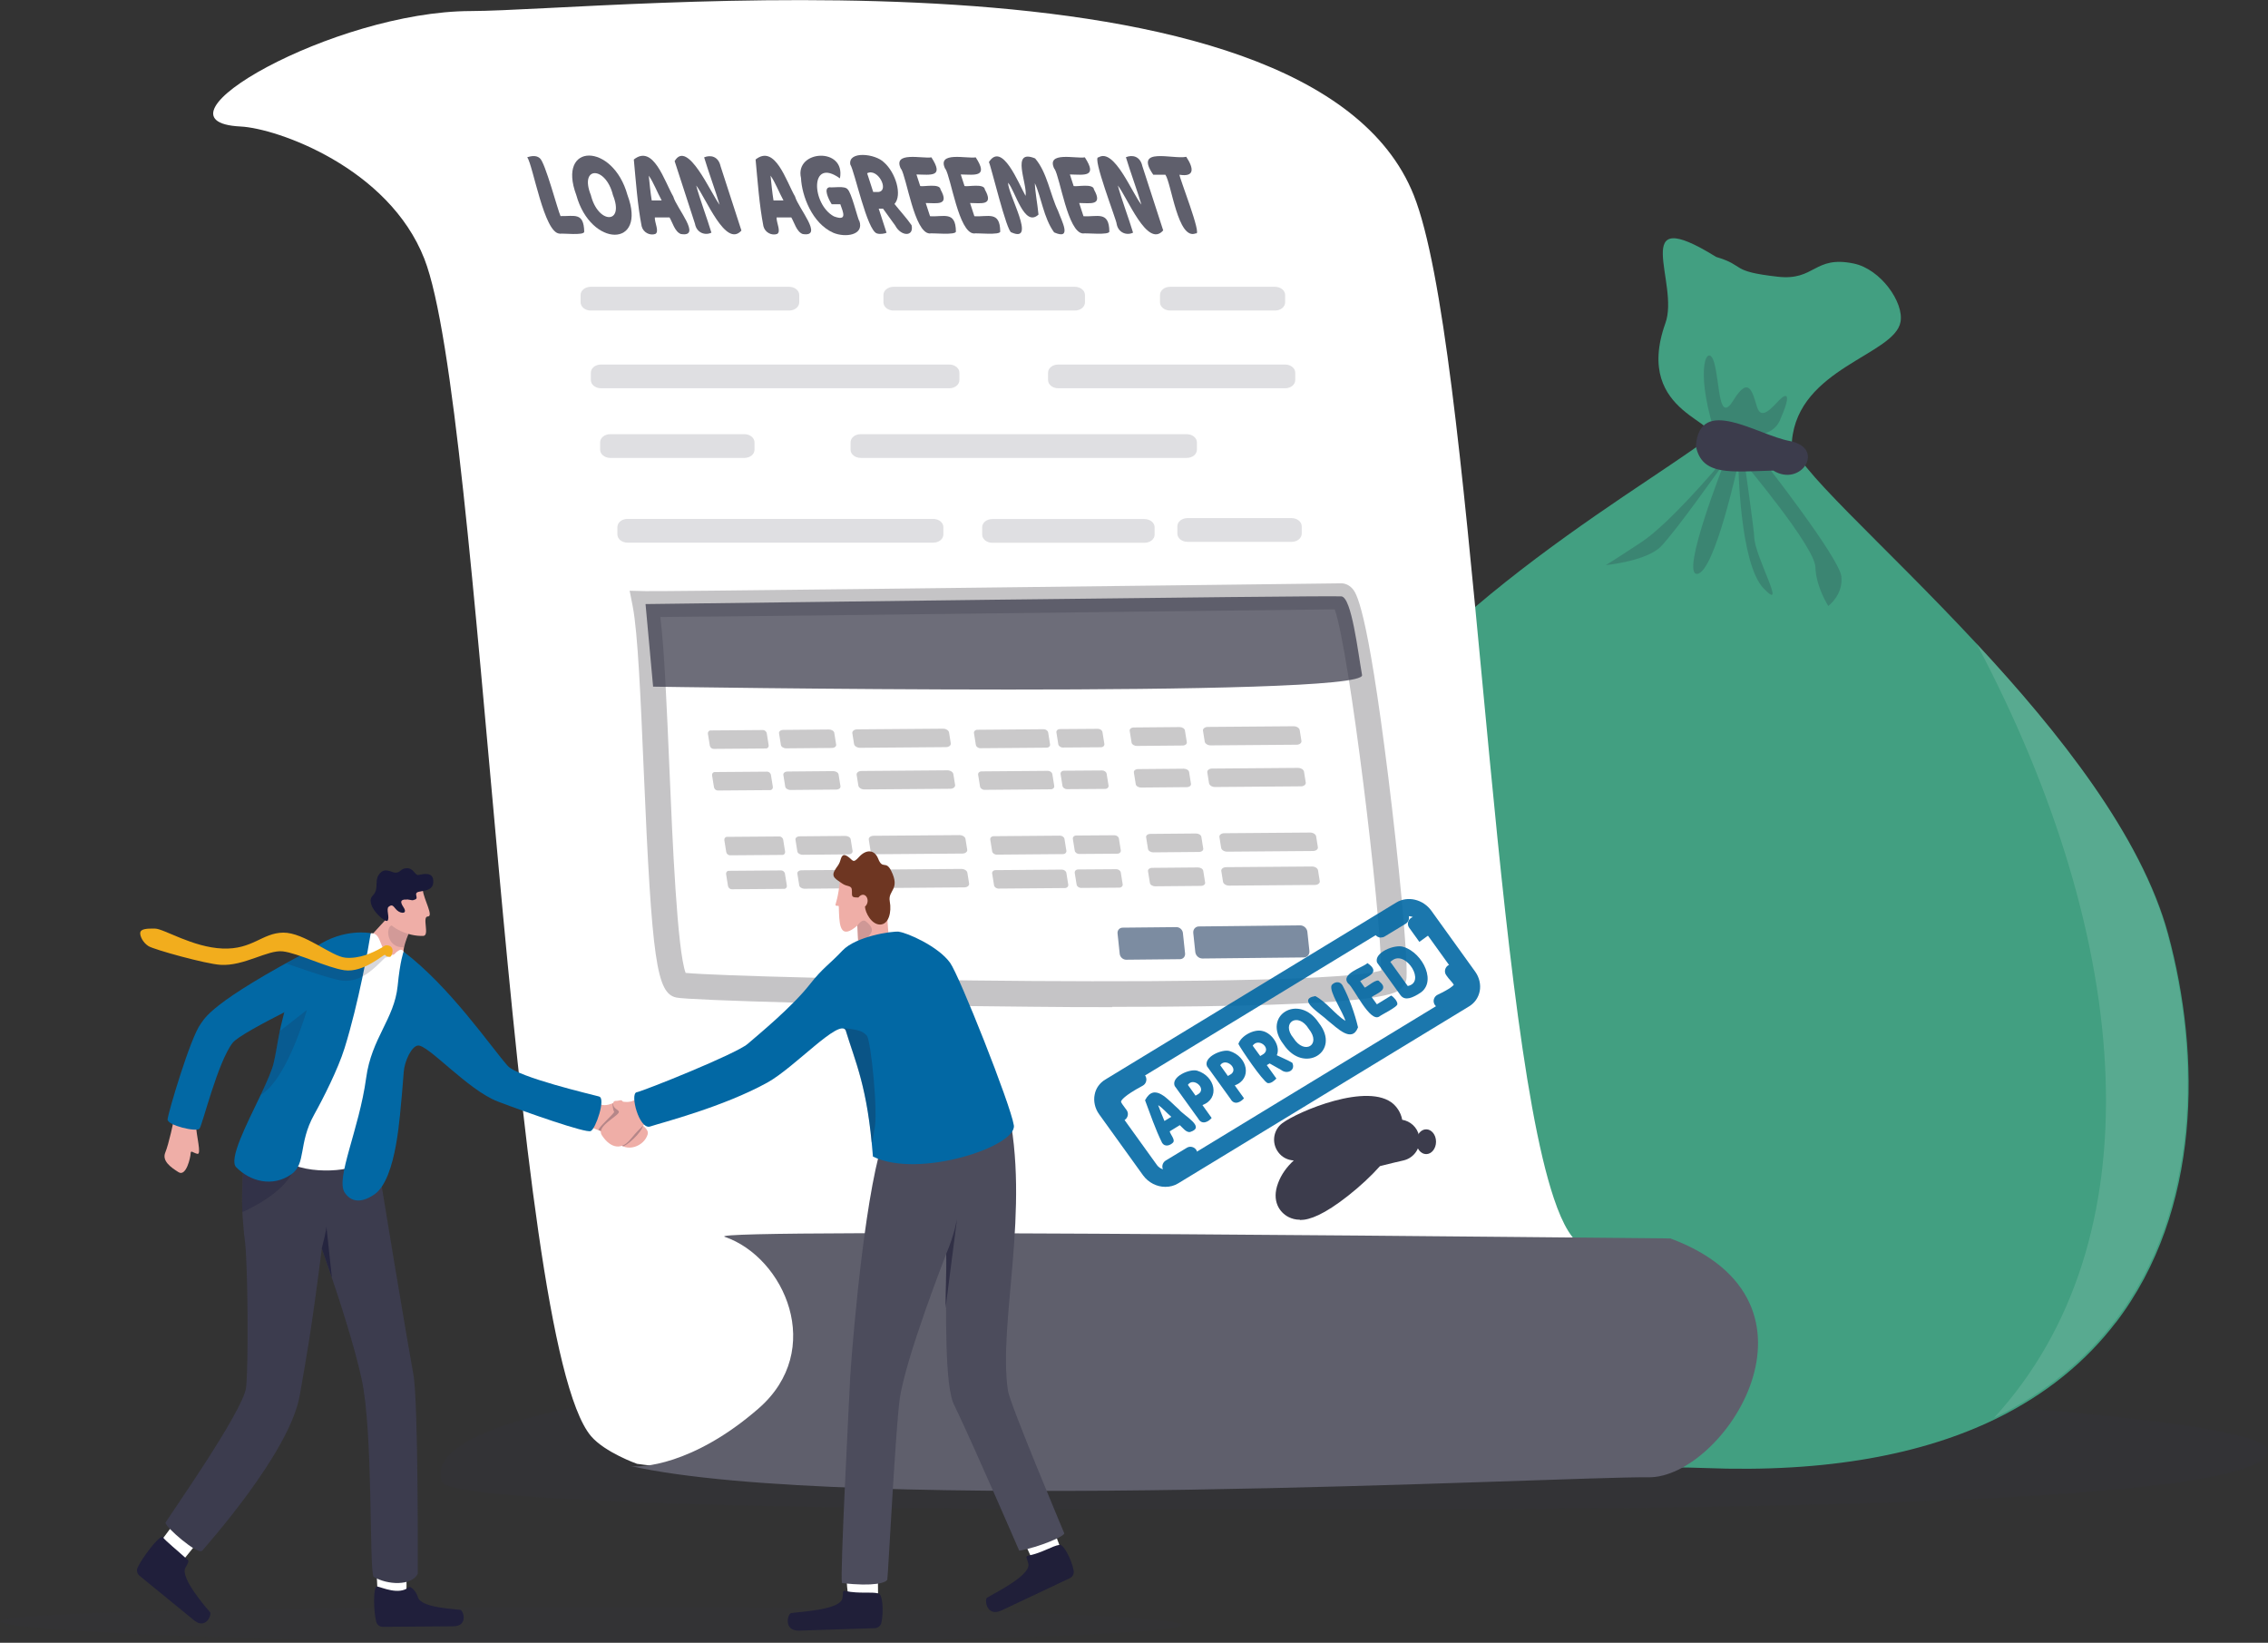 <?xml version="1.0" encoding="UTF-8"?>
<svg xmlns="http://www.w3.org/2000/svg" id="Layer_2" data-name="Layer 2" viewBox="0 0 168.36 121.94">
  <rect x="0" y="0" width="168.36" height="121.94" fill="#333333" stroke="none"/>
  <defs>
    <style>
      .cls-1 {
        opacity: .6;
      }

      .cls-2 {
        opacity: .9;
      }

      .cls-3 {
        fill: #f2ad1d;
      }

      .cls-4 {
        fill: #5f5f6c;
      }

      .cls-5 {
        opacity: .75;
      }

      .cls-6 {
        fill: #4c4c5c;
      }

      .cls-7 {
        fill: #6e3622;
      }

      .cls-8 {
        opacity: .14;
      }

      .cls-9 {
        opacity: .12;
      }

      .cls-10 {
        opacity: .92;
      }

      .cls-11 {
        fill: #c5c4c6;
      }

      .cls-12 {
        fill: #efaea7;
      }

      .cls-13 {
        fill: #fff;
      }

      .cls-14 {
        fill: #323340;
      }

      .cls-15 {
        opacity: .79;
      }

      .cls-16 {
        opacity: .46;
      }

      .cls-17, .cls-18 {
        fill: #3c3c4c;
      }

      .cls-18, .cls-19 {
        fill-rule: evenodd;
      }

      .cls-20 {
        opacity: .18;
      }

      .cls-21 {
        fill: #201f39;
      }

      .cls-19 {
        fill: #429f81;
      }

      .cls-22 {
        fill: #201f3b;
      }

      .cls-23 {
        opacity: .2;
      }

      .cls-24 {
        opacity: .16;
      }

      .cls-25 {
        fill: #191939;
      }

      .cls-26 {
        fill: #0268a4;
      }

      .cls-27 {
        opacity: .35;
      }

      .cls-28 {
        fill: #718299;
      }

      .cls-29 {
        opacity: .37;
      }

      .cls-30 {
        fill: #3c3c4e;
      }

      .cls-31 {
        opacity: .28;
      }

      .cls-32 {
        opacity: .62;
      }
    </style>
  </defs>
  <g id="Dimensions">
    <g>
      <g class="cls-20">
        <path class="cls-14" d="M168.36,107.68c0,4.83-58.26,4.36-85.76,4.36s-49.31-.68-49.8-2.03c-1.74-4.75,17.16-8.17,44.66-8.17s90.9,2.29,90.9,5.84Z"></path>
      </g>
      <g>
        <path class="cls-19" d="M157.06,98.17c-2.18,2.85-5.11,5.31-8.96,7.18h0c-5.32,2.57-12.38,3.99-21.61,3.62-11.17-.44-32.74,2.61-36.97-6.52-.01-.03-.03-.06-.04-.08-3.08-6.88,9.79-7.53,6.64-15.23-.42-1.03-.76-2.07-1.03-3.11-2.29-8.78.28-18,2.32-23.62,4.72-12.97,23.82-23.68,29.28-27.78,1.77-1.33-5.52-1.72-3.07-8.62,1.11-2.98-2.86-9.05,3.77-4.94,2.25.67.95,1.06,4.57,1.47,2.8.32,2.68-1.59,5.64-.98,2.01.41,3.75,2.9,3.48,4.34-.45,2.46-7.59,3.41-8.06,8.84-.14,1.63,6.74,7.54,13.78,15.12,6.03,6.49,12.17,14.19,14.15,21.48,2.44,9.02,2.47,20.53-3.89,28.84Z"></path>
        <g class="cls-9">
          <path class="cls-13" d="M156.98,98.07c-2.18,2.85-5.11,5.31-8.96,7.18h0c12.03-13.12,10.49-35.21-1.3-57.49,6.03,6.49,12.17,14.19,14.15,21.48,2.44,9.02,2.47,20.53-3.89,28.84Z"></path>
        </g>
        <g class="cls-23">
          <path class="cls-21" d="M104.87,91.1c-1.38,2.36-13.03,6.63-15.53,11.27-3.08-6.88,9.79-7.53,6.64-15.23-.42-1.03-.76-2.07-1.03-3.11l.09.04c3.66,3.29,11.32,4.47,9.83,7.03Z"></path>
        </g>
        <g class="cls-23">
          <path class="cls-21" d="M127.57,34.55s-3.61,4.31-5.75,5.71c-2.14,1.41-2.62,1.69-2.62,1.69,0,0,2.99-.29,4.07-1.36s4.74-6.26,4.74-6.26c0,0-3.31,8.38-2.02,8.27,1.3-.11,3.05-8.22,3.05-8.22,0,0,.08,7.44,1.88,9.3,1.81,1.89-.67-2.37-.7-3.83,0-.44-.71-5.45-.71-5.45,0,0,5.2,6.18,5.25,7.69s.96,2.89.96,2.89c0,0,1.12-.82.97-2.19-.15-1.38-5.71-8.48-5.71-8.48l-2.82-1.41-.6,1.65Z"></path>
        </g>
        <g class="cls-23">
          <path class="cls-21" d="M127.22,31.88c-1.45-4.74-.41-6.48.03-4.96.43,1.52.31,4.62,1.44,2.77,1.14-1.85,1.41-.56,1.74.52.33,1.07,1.18-.05,1.69-.55.51-.5.9-.47,0,1.56-.91,2.04-4.89.66-4.89.66Z"></path>
        </g>
        <path class="cls-18" d="M125.89,33.11c.28-3.82,4.56-.81,6.99-.37,2.69.55.79,3.46-1.24,2.19-3.19.09-5.31.41-5.75-1.82Z"></path>
      </g>
      <path class="cls-13" d="M124.83,97.37c-.2,2.77,6.77,6.56-.9,9.54-5.92,2.3-58.1-3.35-73.13,2.02-.42.15-3.48-.26-3.51-.27,0,0-2.38-.84-3.42-2.06-6.11-7.23-8.06-76.38-12.37-87.39-2.65-6.77-10.94-9.69-13.65-9.82-7.35-.37,6.91-8.55,17.1-8.57,10.19-.03,62.22-5.76,69.99,13.65,4.4,11,5.72,60.55,10.41,74.49.67,2,1.42,3.27,2.27,3.57,4.7,1.71,2.39,5.17,6.05,3.69,1.58-.64,1.23.32,1.17,1.15Z"></path>
      <g class="cls-29">
        <g class="cls-1">
          <g class="cls-5">
            <path class="cls-17" d="M43.85,21.29h14.73c.41,0,.75.27.75.61v.54c0,.34-.33.61-.75.61h-14.73c-.41,0-.75-.27-.75-.61v-.54c0-.34.33-.61.75-.61Z"></path>
          </g>
          <g class="cls-5">
            <path class="cls-17" d="M66.33,21.29h13.46c.41,0,.75.27.75.61v.54c0,.34-.33.61-.75.61h-13.46c-.41,0-.75-.27-.75-.61v-.54c0-.34.33-.61.75-.61Z"></path>
          </g>
          <g class="cls-5">
            <path class="cls-17" d="M95.4,21.9v.54c0,.34-.33.61-.75.61h-7.79c-.41,0-.75-.27-.75-.61v-.54c0-.34.33-.61.75-.61h7.79c.41,0,.75.27.75.61Z"></path>
          </g>
          <g class="cls-5">
            <path class="cls-17" d="M44.61,27.06h25.86c.41,0,.75.27.75.61v.54c0,.34-.33.61-.75.61h-25.86c-.41,0-.75-.27-.75-.61v-.54c0-.34.33-.61.75-.61Z"></path>
          </g>
          <g class="cls-5">
            <path class="cls-17" d="M96.15,27.67v.54c0,.34-.33.61-.75.61h-16.85c-.41,0-.75-.27-.75-.61v-.54c0-.34.33-.61.75-.61h16.85c.41,0,.75.27.75.61Z"></path>
          </g>
          <g class="cls-5">
            <path class="cls-17" d="M45.3,32.23h9.96c.41,0,.75.27.75.61v.54c0,.34-.33.61-.75.61h-9.96c-.41,0-.75-.27-.75-.61v-.54c0-.34.33-.61.75-.61Z"></path>
          </g>
          <g class="cls-5">
            <path class="cls-17" d="M63.89,32.23h24.21c.41,0,.75.27.75.61v.54c0,.34-.33.61-.75.61h-24.21c-.41,0-.75-.27-.75-.61v-.54c0-.34.33-.61.75-.61Z"></path>
          </g>
          <g class="cls-5">
            <path class="cls-17" d="M46.58,38.52h22.7c.41,0,.75.27.75.61v.54c0,.34-.33.61-.75.61h-22.7c-.41,0-.75-.27-.75-.61v-.54c0-.34.33-.61.75-.61Z"></path>
          </g>
          <g class="cls-5">
            <path class="cls-17" d="M85.71,39.14v.54c0,.34-.33.61-.75.61h-11.3c-.41,0-.75-.27-.75-.61v-.54c0-.34.33-.61.75-.61h11.3c.41,0,.75.27.75.61Z"></path>
          </g>
          <g class="cls-5">
            <path class="cls-17" d="M96.63,39.07v.54c0,.34-.33.61-.75.61h-7.73c-.41,0-.75-.27-.75-.61v-.54c0-.34.33-.61.75-.61h7.73c.41,0,.75.27.75.61Z"></path>
          </g>
        </g>
      </g>
      <g>
        <path class="cls-17" d="M96.49,90.54c-.33,0-.59-.08-.82-.19-.68-.34-1.3-1.2-.79-2.54.24-.64.64-1.19,1.16-1.67-.44-.02-.87-.23-1.15-.61-.51-.68-.38-1.64.29-2.15,1.15-.87,6.41-3.1,8.27-1.42.17.16.53.55.64,1.16.6.1,1.11.55,1.25,1.18.19.83-.33,1.65-1.16,1.84-.43.1-1.05.24-1.74.42-.67.75-1.49,1.51-2.38,2.21-1.77,1.39-2.83,1.79-3.55,1.79Z"></path>
        <ellipse class="cls-17" cx="105.87" cy="84.75" rx=".73" ry=".92"></ellipse>
      </g>
      <path class="cls-4" d="M124,91.93c12.63,4.71,3.94,17.8-1.63,17.73-6.35-.08-59.37,2.82-75.62-.85.77.17,4.71-.04,9.55-4.25,5.01-4.35,1.93-11.23-2.5-12.75-1.97-.68,69.39.13,70.2.12Z"></path>
      <g>
        <path class="cls-11" d="M82.57,74.76c-1.85,0-3.85,0-6.04-.03-12.1-.1-25.29-.47-26.31-.68-1.48-.3-1.83-2.69-2.44-17-.22-5.18-.43-10.07-.81-12.03l-.23-1.17,1.19.03c1.12.03,27.56-.29,41.76-.46,5.53-.07,9.53-.11,9.87-.12h0c.3,0,.58.13.8.36.3.32,1.1,1.16,2.7,14.05.74,5.98,1.45,13.18,1.35,14.87-.02.33-.19.64-.48.86-.48.37-1.69,1.3-21.38,1.3ZM50.91,72.22c4.6.43,46.9,1.23,51.62-.18-.02-4.36-2.37-23.78-3.45-26.81-1.28.01-4.79.06-9.35.11-17.41.21-35.93.43-40.71.46.3,2.47.48,6.72.67,11.18.23,5.45.58,13.57,1.21,15.25Z"></path>
        <g class="cls-5">
          <path class="cls-17" d="M48.47,50.97s52.95.86,52.64-.86c-.31-1.72-.77-5.75-1.53-5.84-.77-.09-51.66.57-51.66.57l.56,6.12Z"></path>
        </g>
        <g>
          <g class="cls-10">
            <path class="cls-11" d="M63.63,54.14l6.37-.05c.22,0,.42.12.45.28l.13.81c.02.15-.14.28-.36.28l-6.37.05c-.22,0-.42-.12-.45-.28l-.13-.81c-.02-.15.14-.28.36-.28Z"></path>
          </g>
          <g class="cls-10">
            <path class="cls-11" d="M52.75,54.22l3.89-.03c.13,0,.26.11.28.25l.14.87c.02.14-.07.25-.2.25l-3.89.03c-.13,0-.26-.11-.28-.25l-.14-.87c-.02-.14.07-.25.2-.25Z"></path>
          </g>
          <g class="cls-10">
            <path class="cls-11" d="M61.93,54.4l.14.87c.02.14-.12.25-.32.25l-3.38.03c-.2,0-.38-.11-.4-.25l-.14-.87c-.02-.14.12-.25.32-.25l3.38-.03c.2,0,.38.11.4.25Z"></path>
          </g>
          <g class="cls-10">
            <path class="cls-11" d="M72.56,54.17l4.91-.04c.17,0,.32.11.34.25l.14.87c.02.14-.1.25-.26.25l-4.91.04c-.17,0-.32-.11-.34-.25l-.14-.87c-.02-.14.1-.25.26-.25Z"></path>
          </g>
          <g class="cls-10">
            <path class="cls-11" d="M81.84,54.35l.14.87c.02.14-.1.25-.26.25l-2.82.02c-.17,0-.32-.11-.34-.25l-.14-.87c-.02-.14.1-.25.26-.25l2.82-.02c.17,0,.32.11.34.25Z"></path>
          </g>
          <g class="cls-10">
            <path class="cls-11" d="M89.66,53.96l6.37-.05c.22,0,.42.12.45.28l.13.81c.02.15-.14.28-.36.28l-6.37.05c-.22,0-.42-.12-.45-.28l-.13-.81c-.02-.15.14-.28.36-.28Z"></path>
          </g>
          <g class="cls-10">
            <path class="cls-11" d="M87.96,54.22l.14.87c.02.14-.12.25-.32.25l-3.38.03c-.2,0-.38-.11-.4-.25l-.14-.87c-.02-.14.12-.25.32-.25l3.38-.03c.2,0,.38.11.4.25Z"></path>
          </g>
        </g>
        <g>
          <g class="cls-10">
            <path class="cls-11" d="M63.95,57.23l6.37-.05c.22,0,.42.12.45.28l.13.81c.02.15-.14.28-.36.28l-6.37.05c-.22,0-.42-.12-.45-.28l-.13-.81c-.02-.15.14-.28.36-.28Z"></path>
          </g>
          <g class="cls-10">
            <path class="cls-11" d="M53.06,57.31l3.89-.03c.13,0,.26.11.28.25l.14.87c.02.14-.07.25-.2.25l-3.89.03c-.13,0-.26-.11-.28-.25l-.14-.87c-.02-.14.07-.25.2-.25Z"></path>
          </g>
          <g class="cls-10">
            <path class="cls-11" d="M62.25,57.49l.14.87c.02.14-.12.25-.32.25l-3.38.03c-.2,0-.38-.11-.4-.25l-.14-.87c-.02-.14.12-.25.32-.25l3.38-.03c.2,0,.38.11.4.25Z"></path>
          </g>
          <g class="cls-10">
            <path class="cls-11" d="M72.87,57.26l4.91-.04c.17,0,.32.11.34.25l.14.87c.02.14-.1.25-.26.25l-4.91.04c-.17,0-.32-.11-.34-.25l-.14-.87c-.02-.14.1-.25.26-.25Z"></path>
          </g>
          <g class="cls-10">
            <path class="cls-11" d="M82.15,57.44l.14.87c.02.14-.1.25-.26.25l-2.82.02c-.17,0-.32-.11-.34-.25l-.14-.87c-.02-.14.1-.25.26-.25l2.82-.02c.17,0,.32.11.34.25Z"></path>
          </g>
          <g class="cls-10">
            <path class="cls-11" d="M89.98,57.05l6.37-.05c.22,0,.42.12.45.28l.13.81c.02.15-.14.28-.36.28l-6.37.05c-.22,0-.42-.12-.45-.28l-.13-.81c-.02-.15.14-.28.36-.28Z"></path>
          </g>
          <g class="cls-10">
            <path class="cls-11" d="M88.27,57.31l.14.87c.02.14-.12.25-.32.25l-3.38.03c-.2,0-.38-.11-.4-.25l-.14-.87c-.02-.14.12-.25.32-.25l3.38-.03c.2,0,.38.11.4.25Z"></path>
          </g>
        </g>
        <g>
          <g class="cls-10">
            <path class="cls-11" d="M64.85,62.04l6.37-.05c.22,0,.42.12.45.28l.13.81c.02.15-.14.28-.36.28l-6.37.05c-.22,0-.42-.12-.45-.28l-.13-.81c-.02-.15.14-.28.36-.28Z"></path>
          </g>
          <g class="cls-10">
            <path class="cls-11" d="M53.97,62.12l3.89-.03c.13,0,.26.11.28.25l.14.87c.02.14-.07.25-.2.25l-3.89.03c-.13,0-.26-.11-.28-.25l-.14-.87c-.02-.14.07-.25.2-.25Z"></path>
          </g>
          <g class="cls-10">
            <path class="cls-11" d="M63.15,62.3l.14.87c.02.14-.12.25-.32.25l-3.38.03c-.2,0-.38-.11-.4-.25l-.14-.87c-.02-.14.12-.25.32-.25l3.38-.03c.2,0,.38.11.4.25Z"></path>
          </g>
          <g class="cls-10">
            <path class="cls-11" d="M73.77,62.07l4.91-.04c.17,0,.32.11.34.25l.14.87c.02.14-.1.25-.26.25l-4.91.04c-.17,0-.32-.11-.34-.25l-.14-.87c-.02-.14.1-.25.26-.25Z"></path>
          </g>
          <g class="cls-10">
            <path class="cls-11" d="M83.06,62.25l.14.87c.02.14-.1.25-.26.25l-2.82.02c-.17,0-.32-.11-.34-.25l-.14-.87c-.02-.14.1-.25.26-.25l2.82-.02c.17,0,.32.11.34.25Z"></path>
          </g>
          <g class="cls-10">
            <path class="cls-11" d="M90.88,61.85l6.37-.05c.22,0,.42.12.45.28l.13.81c.02.15-.14.28-.36.28l-6.37.05c-.22,0-.42-.12-.45-.28l-.13-.81c-.02-.15.14-.28.36-.28Z"></path>
          </g>
          <g class="cls-10">
            <path class="cls-11" d="M89.18,62.12l.14.87c.02.14-.12.25-.32.25l-3.38.03c-.2,0-.38-.11-.4-.25l-.14-.87c-.02-.14.12-.25.32-.25l3.38-.03c.2,0,.38.11.4.25Z"></path>
          </g>
        </g>
        <g>
          <g class="cls-10">
            <path class="cls-11" d="M64.99,64.55l6.37-.05c.22,0,.42.12.45.28l.13.81c.02.15-.14.28-.36.28l-6.37.05c-.22,0-.42-.12-.45-.28l-.13-.81c-.02-.15.14-.28.36-.28Z"></path>
          </g>
          <g class="cls-10">
            <path class="cls-11" d="M54.1,64.64l3.89-.03c.13,0,.26.11.28.25l.14.87c.02.14-.07.25-.2.25l-3.89.03c-.13,0-.26-.11-.28-.25l-.14-.87c-.02-.14.07-.25.2-.25Z"></path>
          </g>
          <g class="cls-10">
            <path class="cls-11" d="M63.29,64.82l.14.87c.02.14-.12.25-.32.25l-3.38.03c-.2,0-.38-.11-.4-.25l-.14-.87c-.02-.14.12-.25.32-.25l3.38-.03c.2,0,.38.11.4.25Z"></path>
          </g>
          <g class="cls-10">
            <path class="cls-11" d="M73.91,64.59l4.91-.04c.17,0,.32.11.34.25l.14.87c.02.14-.1.25-.26.25l-4.91.04c-.17,0-.32-.11-.34-.25l-.14-.87c-.02-.14.1-.25.26-.25Z"></path>
          </g>
          <g class="cls-10">
            <path class="cls-11" d="M83.2,64.77l.14.87c.02.14-.1.25-.26.25l-2.82.02c-.17,0-.32-.11-.34-.25l-.14-.87c-.02-.14.1-.25.26-.25l2.82-.02c.17,0,.32.11.34.25Z"></path>
          </g>
          <g class="cls-10">
            <path class="cls-11" d="M91.02,64.37l6.37-.05c.22,0,.42.12.45.28l.13.81c.02.15-.14.28-.36.28l-6.37.05c-.22,0-.42-.12-.45-.28l-.13-.81c-.02-.15.14-.28.36-.28Z"></path>
          </g>
          <g class="cls-10">
            <path class="cls-28" d="M89,68.77l7.52-.08c.26,0,.5.21.53.48l.15,1.41c.03.27-.16.49-.42.49l-7.52.08c-.26,0-.5-.21-.53-.48l-.15-1.41c-.03-.27.16-.49.42-.49Z"></path>
          </g>
          <g class="cls-10">
            <path class="cls-11" d="M89.32,64.64l.14.87c.02.14-.12.25-.32.25l-3.38.03c-.2,0-.38-.11-.4-.25l-.14-.87c-.02-.14.12-.25.32-.25l3.38-.03c.2,0,.38.11.4.25Z"></path>
          </g>
          <g class="cls-10">
            <path class="cls-28" d="M87.81,69.25l.16,1.51c.03.24-.14.44-.38.44l-3.99.04c-.24,0-.45-.19-.48-.43l-.16-1.51c-.03-.24.14-.44.38-.44l3.99-.04c.24,0,.45.19.48.43Z"></path>
          </g>
        </g>
      </g>
      <g>
        <g class="cls-9">
          <path class="cls-14" d="M0,120.36c0,.73,20.7,1.59,44.54,1.59s43.18-.6,43.18-1.33-19.33-1.33-43.18-1.33-44.54.34-44.54,1.07Z"></path>
        </g>
        <g>
          <path class="cls-12" d="M42.34,82.68c.51.18.5.67,1.07.85.97.3,1.92.72,2.34,1.2.78.9,2.08.34,2.33-.53.19-.68-1.72-1.34-2.02-1.6-.24-.2.34-.35.18-.8-.16-.45-.87.44-1.66.19-.68-.22-1.59-.22-1.91-.22-.31,0-.33.91-.33.91Z"></path>
          <g class="cls-16">
            <path class="cls-22" d="M27.51,90.43s0,0,0,0c.02-.01.02-.02.03-.02,0,0-.03.01-.03.01Z"></path>
          </g>
          <g>
            <path class="cls-13" d="M30.15,118.52c.07-.84-.01-2.96-.01-2.96l-2.24-.06.15,3.19,1.49,1,.6-1.17Z"></path>
            <path class="cls-22" d="M30.32,117.83c.19-.15.61.37.7.72.21.8,2.7.88,3.15.95.23.04.61,1.22-.53,1.22-.99,0-4.15.04-5.23.04-.23,0-.42-.15-.48-.37-.2-.78-.25-2.6.06-2.63.41.09,1.62.65,2.34.07Z"></path>
            <g>
              <path class="cls-13" d="M13.12,116.34c.59-.6,1.87-2.29,1.87-2.29l-1.69-1.47-1.91,2.56.52,1.72,1.21-.52Z"></path>
              <path class="cls-22" d="M13.91,115.75c.18.16,0,.32-.16.65-.35.75,1.54,2.93,1.84,3.27.15.17-.3,1.33-1.19.6-.76-.63-3.22-2.62-4.05-3.31-.17-.14-.23-.39-.14-.59.34-.73,1.62-2.44,1.87-2.27.26.33,1.01.92,1.82,1.66Z"></path>
            </g>
            <path class="cls-30" d="M18.06,90.96c.03.38.07.79.13,1.24.21,1.69.26,9.18.08,10.78-.2,1.78-5.89,9.8-5.98,10.05-.09.25,2.42,2.46,2.73,2.07.31-.39,6.49-7.27,7.23-11.52.5-2.85.83-4.57,1.64-10.89h0s.23.64.55,1.58c.69,2.01,1.84,5.52,2.4,8.07.88,3.97.55,14.36.9,14.71,1.05.62,2.81.67,3.27-.22,0,0,.06-12.84-.33-14.84-.26-1.36-2.52-14.74-3.03-18.33,0,0-9.34-2-9.59,1.29-.03.45-.04.85-.03,1.23.01.51,0,.99-.03,1.51-.03.85-.07,1.82.06,3.27Z"></path>
            <g class="cls-15">
              <path class="cls-22" d="M23.89,92.69h0s.43,1.22.75,2.16l-.41-3.81s.02.23-.35,1.65Z"></path>
            </g>
            <g class="cls-27">
              <path class="cls-22" d="M17.99,89.97c.08-.02,3.39-1.47,3.85-3.34,0,0-2.8-.08-3.8.04-.03.85-.09,2.82-.05,3.3Z"></path>
            </g>
          </g>
          <g class="cls-31">
            <path class="cls-21" d="M47.73,83.54c-.05.5-1.29,1.61-1.51,1.54-.22-.06-.38-.58-.38-.58l1.9-.97Z"></path>
          </g>
          <g class="cls-31">
            <path class="cls-21" d="M44.43,83.89c-.04-.2,1.23-1.28,1.16-1.37-.07-.08-.17-.61-.06-.63s.92.38.92.38c0,0-1.46,1.79-1.52,1.8-.07,0-.49-.19-.49-.19Z"></path>
          </g>
          <path class="cls-12" d="M49.5,81.67c-.44.31-.29.78-.79,1.11-.85.56-1.52,1.31-1.92,1.8-.81.98-1.65.43-2.13-.34-.37-.6,1.03-1.29,1.25-1.62.17-.26-.42-.24-.39-.72s.96.19,1.64-.28c.59-.4,1.47-.65,1.77-.73.3-.08.57.78.57.78Z"></path>
          <g>
            <path class="cls-12" d="M14.55,83.48c0,.75.44,2.25.1,2.17s-.49-.31-.5-.02c-.01.29-.33,1.74-.9,1.38s-1.24-.83-.98-1.46c.26-.63.61-2.26.74-2.94s1.55.29,1.54.87Z"></path>
            <g>
              <path class="cls-12" d="M28.4,71.66l-1.54-1.2c.31-.8,1.84-2.13,2.26-2.8.46-.73,1.71-1.06,1.71-1.06l-.08,1.88-.09.12s-.69,1.32-.71,2.05c0,.41-.31.91-.15,1.62.12.53-1.4-.62-1.4-.62Z"></path>
              <g class="cls-8">
                <path class="cls-22" d="M30.52,68.9s-.43.86-.53,1.42c-1.28.05-1.36-1.41-.96-1.61.25-.12,1.05-.31,1.05-.31l.44.5Z"></path>
              </g>
            </g>
            <path class="cls-13" d="M27.53,69.27c.84-.04.61,1.32,1.38,1.57.41.13.36-.08.61-.23.15-.1.3-.21.44.04,2.96,5.05-3.51,14.6-3.18,15.45.27.69-3.34,1.24-5.3.24-2.69-1.37-1.78-4.54-1.56-5.13.22-.59,4.44-10.58,4.44-10.58,0,0,1.63-.46,3.17-1.34Z"></path>
            <path class="cls-26" d="M44.46,81.39c-.51-.14-6.03-1.43-6.77-2.27-1.28-1.45-4.28-5.86-7.73-8.48,0,0-.26.67-.44,2.54-.25,2.47-1.94,3.87-2.34,6.84-.52,3.83-2.29,7.46-1.59,8.51.41.61,1.11.87,2.19.14,1.71-1.16,1.91-6.2,2.05-7.37.05-.46.08-1.08.14-1.73.06-.8.58-1.92,1.06-1.96.75-.07,3.7,3.3,5.91,4.15,2.2.84,6.54,2.36,6.91,2.2.37-.16,1.13-2.42.63-2.56Z"></path>
            <path class="cls-26" d="M17.52,86.63c1.06,1.09,2.72,1.5,4.09.55,1.14-.78.51-2.28,1.71-4.44.67-1.2,1.77-3.37,2.26-4.94,1.04-3.34,1.79-7.56,1.94-8.53,0,0-1.99-.4-4.02.98-.85.58-1.77,2.62-2.2,4.16-.14.51-.25.91-.33,1.26-.18.71-.26,1.15-.35,1.64-.04.2-.07.4-.11.63h0c-.05.26-.1.55-.18.9-.12.57-.52,1.47-.99,2.46h0c-1.03,2.16-2.38,4.75-1.81,5.34Z"></path>
            <g class="cls-20">
              <path class="cls-22" d="M19.33,81.29c1.99-1.14,3.45-6.32,3.45-6.32l-2.02,1.58s-.26,1.39-.26,1.39c-.05.26-.1.55-.18.9-.12.57-.52,1.47-.99,2.46Z"></path>
            </g>
            <g>
              <path class="cls-12" d="M31.39,66.09c.07.67.82,1.94.37,1.94-.45,0,.15,1.41-.33,1.44-1.16.06-2.52-.65-2.68-1.21-.16-.56-.11-2.14-.11-2.14l2.76-.04Z"></path>
              <path class="cls-25" d="M30.2,66.76c.37.04.38.12.64,0,.26-.13-.2-.48.28-.57.48-.09,1.01-.13,1.04-.68.06-.8-.65-.66-1.08-.56-.28.07-.36-.54-.92-.5-.44.03-.38.29-.77.33-.24.03-.71-.35-1.07-.06-.67.54-.09,1.18-.65,1.76-.65.67.91,2.04,1.09,1.87.2-.2-.12-.88.09-1.04.31-.25.36.02.63.27.29.26.81.27.47-.24-.35-.51-.08-.59.25-.56Z"></path>
            </g>
            <path class="cls-26" d="M23.33,70.37c-7.82,4.11-8.14,5.26-8.43,5.63-.76.99-2.43,6.64-2.46,7.09s2.17.96,2.37.69c.23-.31,1.35-4.94,2.46-6.37.69-.89,7.55-4.03,8.25-4.56.71-.53,1.12-2.97-.1-3-1.22-.03-2.1.52-2.1.52Z"></path>
            <g class="cls-20">
              <path class="cls-22" d="M28.65,71.06c-.07-.07-1.13,1.33-2.27,1.64-.32.09-.65.13-.98.09-.96-.12-4.13-1.27-4.13-1.27,0,0,1.21-.74,1.61-1.12.82.43,2.08,1.37,2.59,1.41.38.03.74-.01,1.09-.1.66-.15,1.25-.45,1.7-.72.23-.14.31-.4.55-.36.32.04-.08.52-.17.44Z"></path>
            </g>
            <path class="cls-3" d="M29.14,70.63c.02-.14-.03-.4-.34-.45-.23-.04-.27.05-.49.18-.67.38-1.64.82-2.67.73-1.03-.09-3.06-1.88-4.62-1.86-1.56.02-2.28,1.27-4.5,1.18-2.22-.09-4.35-1.47-5.01-1.48-.66-.02-1.07.04-1.1.3s.2.74.61,1,4.28,1.33,5.35,1.39c1.74.11,3.51-1.13,4.62-1,1.11.12,3.28,1.21,4.57,1.4,1.44.21,2.94-1.22,3.02-1.14s.16.16.35.15c.13,0,.19-.26.21-.4Z"></path>
          </g>
          <path class="cls-13" d="M62.93,118.21c-.13-.9-.17-3.19-.17-3.19l2.39-.19.03,3.44-1.53,1.16-.72-1.22Z"></path>
          <path class="cls-21" d="M62.75,118.09c-.25-.05-.14.18-.22.57-.19.87-3.34.99-3.81,1.08-.24.05-.6,1.34.62,1.3,1.06-.04,4.44-.14,5.59-.18.24,0,.45-.18.5-.42.18-.85.09-2.15-.24-2.16-.49-.14-1.39.04-2.44-.18Z"></path>
          <g>
            <path class="cls-13" d="M76.64,115.76c-.43-.8-1.25-2.94-1.25-2.94l2.17-1.01,1.21,3.22-1.04,1.62-1.09-.9Z"></path>
            <path class="cls-21" d="M76.32,115.48c-.25.05-.06.22.02.61.18.88-2.67,2.24-3.07,2.51-.21.14-.02,1.47,1.08.94.95-.45,4.02-1.89,5.06-2.39.22-.1.34-.34.29-.58-.17-.85-.77-2-1.07-1.89-.51.07-1.26.59-2.31.8Z"></path>
          </g>
          <path class="cls-6" d="M65.24,85.75c-1.34,5.28-2.1,15.89-2.13,16.51-.09,2.01-.76,14.6-.61,15.25,2.38.28,3.32-.03,3.37-.27s.61-11.11.91-13.33c.4-3.02,3.46-10.83,3.46-10.83-.01,4.35-.14,9.93.62,11.27,1.46,3.03,4.8,10.76,4.8,10.76,1.47-.26,3.42-1.09,3.34-1.3-.08-.21-4.04-9.6-4.18-10.59-.74-5.07,1.71-13.47-.03-21.13-.84-3.68-7.68,2.32-7.68,2.32l-1.85,1.33Z"></path>
          <g class="cls-32">
            <path class="cls-21" d="M70.24,93.08c.04,1.25-.06,2.57-.05,4.02l.86-6.66s-.18,1.16-.81,2.64Z"></path>
          </g>
          <g>
            <path class="cls-12" d="M62.36,65.2c-.12,1.49-.35,1.84-.34,2.01.29.13.23-.22.26.54.04,1.11.18,1.97,1.36.96.04.82.05,1.11.05,1.11l.54,1.49,2.05-.51c-.65-1.27-.18-5.54-1.1-6.27-.91-.73-2.78.24-2.81.68Z"></path>
            <path class="cls-7" d="M64.2,67.31c.5-.44,0-1.28-.48-.69-.51,0-.48-.05-.48-.5,0-.45-.35-.26-.74-.55-.39-.29-.84-.45-.53-.97.17-.3.23-.3.35-.56.12-.26.13-.76.57-.49.44.27.39.61.88.06.5-.55,1.13-.59,1.42.13.33.84.56.1.96.89.71,1.42-.25,1.44-.1,2.27.15.83-.08,1.72-.72,1.73-.64,0-1.1-.89-1.12-1.33Z"></path>
            <g class="cls-24">
              <path class="cls-21" d="M63.64,68.71c.32-.44.52-.41.63-.32.99.78.08,1.03-.19,1.64-.26.61-.39-.44-.39-.44l-.05-.87Z"></path>
            </g>
          </g>
          <path class="cls-26" d="M66.75,69.16c-.55-.06-3.22.35-4.21,1.4-.99,1.05-1.46,1.28-2.41,2.49-1.31,1.68-3.83,3.75-4.63,4.44-.87.75-7.72,3.49-8.24,3.59-.52.1.19,2.8,1,2.54.81-.27,5.44-1.45,8.72-3.27,2.04-1.14,5.31-4.77,5.8-3.87.72,2.38,1.61,4.12,2.02,9.37,3.39,1.68,10.71-.76,10.46-2.32-.25-1.56-4.04-11.1-4.73-12.06-.9-1.25-3.23-2.24-3.78-2.3Z"></path>
          <g class="cls-31">
            <path class="cls-21" d="M62.77,76.48c.63,2.09,1.61,4.28,1.93,8.33.1-.03.14-.67.21-.95.3-1.17-.26-6.64-.56-6.98-.3-.33-.58-.45-1.73-.56.07.01.13.11.16.17Z"></path>
          </g>
        </g>
      </g>
      <g>
        <path class="cls-4" d="M41.54,17.34c-1.15-.03-1.96-5.02-2.4-5.67.24-.07.64-.18.93.07.4.3,1.33,3.86,1.54,4.3,1.05.02,1.72-.3,1.76,1.16,0,.3-1.63.1-1.83.15Z"></path>
        <path class="cls-4" d="M42.78,14.48c-1.46-3.91,2.72-3.91,3.8,0,1.47,3.93-2.72,3.92-3.8,0ZM43.86,14.48c.54,2.18,2.52,2.18,1.64,0-.53-2.17-2.51-2.17-1.64,0Z"></path>
        <path class="cls-4" d="M47.05,11.84c1.45-1.15,2.26,1.59,2.93,2.75.23.85,2.17,3.05.56,2.78-.45-.17-.62-.87-.84-1.23,0,0-1.09,0-1.09,0-.03.37.36,1.07.03,1.23-.39.13-.89-.1-1.01-.58-.31-1.6-.43-3.37-.58-4.95ZM48.16,13.04c.06.56.12,1.24.22,1.84h.74c-.32-.58-.62-1.37-.96-1.84Z"></path>
        <path class="cls-4" d="M55.04,17.11c-1.17,1.34-2.65-2.45-3.36-3.34.27,1.01.81,2.43,1.13,3.5-.46.23-1.1.02-1.22-.66,0,0-1.51-4.65-1.51-4.65.96-1.65,2.69,2.4,3.34,3.24-.3-1.02-.83-2.45-1.15-3.52.47-.2,1.06-.08,1.22.66,0,0,1.55,4.78,1.55,4.78Z"></path>
        <path class="cls-4" d="M56.09,11.84c1.45-1.15,2.26,1.59,2.93,2.75.23.85,2.17,3.05.56,2.78-.45-.17-.62-.87-.84-1.23,0,0-1.09,0-1.09,0-.03.37.36,1.07.03,1.23-.39.13-.89-.1-1.01-.58-.31-1.6-.43-3.37-.58-4.95ZM57.2,13.04c.06.56.12,1.24.22,1.84h.74c-.32-.58-.62-1.37-.96-1.84Z"></path>
        <path class="cls-4" d="M63.79,16.39c.38,1.08-1.05,1.26-1.93.89-1.58-.7-2.34-2.76-2.4-4.07-.48-2.09,3.34-2.32,2.89.03-2.26-1.62-2.11,1.92-.45,2.82,1.01.38.7-.28.48-.9h-.64c-.23-.36-.64-1.2-.16-1.26.24.05,1.13-.13,1.34.15.28.24.71,2.02.85,2.33Z"></path>
        <path class="cls-4" d="M65.23,15.49l.58,1.79c-.17.07-.48.12-.71.05-.74-.21-1.65-4.59-1.98-5.12-.18-1.02,1.85-.82,2.51-.15.85.75,1.37,2.42.77,3.08.42.53.92,1.07,1.27,1.58.19.88-.79.83-1.21.03,0,0-.91-1.26-.91-1.26h-.32ZM65.21,14.25c.83-.1-.04-1.8-.84-1.39,0,0,.45,1.39.45,1.39h.38Z"></path>
        <path class="cls-4" d="M66.88,12.54c-.66-1.34,1.63-.74,2.26-.86.97,1.49-.04,1.29-1.11,1.27l.28.86c.23.07,1.47-.22,1.51.26.69,1.23-.29,1-1.1,1l.32.98c1.01.07,1.9-.42,1.92,1.13.02.3-1.77.1-1.96.15-1.13-.07-1.69-4.14-2.11-4.8Z"></path>
        <path class="cls-4" d="M70.17,12.54c-.66-1.34,1.63-.74,2.26-.86.97,1.49-.04,1.29-1.11,1.27l.28.86c.23.07,1.47-.22,1.51.26.69,1.23-.29,1-1.1,1l.32.98c1.01.07,1.9-.42,1.92,1.13.02.3-1.77.1-1.96.15-1.13-.07-1.69-4.14-2.11-4.8Z"></path>
        <path class="cls-4" d="M77.1,15.92c-1.07,1.02-1.74-1.78-2.27-2.36,0,.9,2.14,4.53.25,3.69-.34,0-1.53-4.98-1.67-5.22.98-1.54,2.19,1.56,2.72,2.51.16-.88-1.14-3.54.71-2.78.9,1.05,1.11,2.67,1.7,3.89.27.76,1.08,2.2-.29,1.6-.78-1.07-.95-2.62-1.43-3.65.02.67.18,1.43.27,2.32Z"></path>
        <path class="cls-4" d="M78.27,12.54c-.66-1.34,1.63-.74,2.26-.86.97,1.49-.04,1.29-1.11,1.27l.28.86c.23.07,1.47-.22,1.51.26.69,1.23-.29,1-1.1,1l.32.98c1.01.07,1.9-.42,1.92,1.13.02.3-1.77.1-1.96.15-1.13-.07-1.69-4.14-2.11-4.8Z"></path>
        <path class="cls-4" d="M86.34,17.11c-1.17,1.34-2.65-2.45-3.36-3.34.27,1.01.81,2.43,1.13,3.5-.46.23-1.1.02-1.22-.66.03-.17-1.88-5.07-1.34-4.93,1.17-.72,2.5,2.69,3.18,3.51-.3-1.02-.83-2.45-1.15-3.52.47-.2,1.06-.08,1.22.66,0,0,1.55,4.78,1.55,4.78Z"></path>
        <path class="cls-4" d="M85.61,12.97c-1.46-2.11,1.46-1.12,2.45-1.33.59.9.6,1.51-.5,1.33-.07.09,1.72,4.59,1.21,4.35-1.34.56-1.81-3.71-2.26-4.35h-.9Z"></path>
      </g>
      <g class="cls-2">
        <path class="cls-26" d="M86.5,88.1c-.62,0-1.25-.31-1.65-.86l-3.26-4.53c-.31-.43-.43-.97-.33-1.46.09-.47.37-.86.78-1.11l21.6-13.14c.85-.52,1.99-.25,2.61.6l3.26,4.53c.31.43.43.97.33,1.46-.1.47-.37.86-.78,1.11l-21.6,13.14c-.29.18-.62.26-.95.26ZM104.58,68.02c-.1,0-.2.02-.28.07l-21.6,13.14c-.13.08-.17.19-.19.27-.03.15.01.31.12.46l3.26,4.53c.22.3.63.42.9.25l21.6-13.14c.13-.08.17-.19.19-.27.03-.15-.01-.31-.12-.46l-3.26-4.53c-.15-.21-.39-.33-.62-.33Z"></path>
        <g>
          <path class="cls-26" d="M85,81.67c.7-1.33,1.68-.05,2.5.67.43.52,2,1.31.87,1.68-.3.09-.58-.32-.79-.5,0,0-.75.46-.75.46.06.26.44.63.24.84-.21.21-.59.34-.8.02-.49-.98-.89-2.16-1.27-3.17ZM85.97,82.03c.14.36.3.8.47,1.18l.51-.31c-.32-.26-.68-.7-.99-.87Z"></path>
          <path class="cls-26" d="M89.95,82.98c-.23.28-.72.56-1,.06,0,0-1.75-2.43-1.75-2.43-.28-.7,1.14-1.3,1.68-1.13,1.33.41,1.7,2.06.38,2.55l.68.95ZM88.97,81.2c.61-.41-.39-1.27-.79-.67,0,0,.57.8.57.8l.22-.13Z"></path>
          <path class="cls-26" d="M92.35,81.52c-.23.28-.72.56-1,.06,0,0-1.75-2.43-1.75-2.43-.28-.7,1.14-1.3,1.68-1.13,1.33.41,1.7,2.06.38,2.55l.68.95ZM91.37,79.74c.61-.41-.39-1.27-.79-.67,0,0,.57.8.57.8l.22-.13Z"></path>
          <path class="cls-26" d="M94.04,79.07l.71.99c-.15.15-.39.38-.65.34-.38-.16-2-2.55-2.17-2.91.19-.6,1.16-1.12,1.78-.96.74.16,1.37,1.15,1.07,1.8.38.19.82.36,1.15.56.27.56-.38.89-.83.53,0,0-.85-.48-.85-.48l-.22.13ZM93.81,78.23c.57-.45-.4-1.22-.82-.61,0,0,.56.77.56.77l.26-.16Z"></path>
          <path class="cls-26" d="M95.28,77.52c-1.66-2.13,1.14-3.83,2.62-1.59,1.68,2.14-1.13,3.84-2.62,1.59ZM96.02,77.06c.81,1.28,2.1.5,1.13-.69-.78-1.28-2.1-.47-1.13.69Z"></path>
          <path class="cls-26" d="M100.81,76.26c-.46,1.2-1.55.04-2.25-.51-.49-.49-2.36-1.58-.92-1.81.83.44,1.46,1.35,2.23,1.84-.15-.62-1.24-2.19-1.02-2.65.18-.23.58-.35.8,0,.5.92.93,2.14,1.16,3.13Z"></path>
          <path class="cls-26" d="M100.1,73.03c-.68-.74,1.1-1.22,1.41-1.54,1.05.72-.05,1-.54,1.34l.34.48c.14-.02.95-.76,1.09-.45.76.61-.21.88-.58,1.15l.39.54,1.06-.65c.2.11.47.43.46.62.06.21-1.22.82-1.33.93-.71.49-1.89-2.11-2.3-2.43Z"></path>
          <path class="cls-26" d="M105.28,73.8c-.35.19-.96.56-1.32.07,0,0-1.73-2.41-1.73-2.41-.29-.74,1.32-1.4,1.96-1.17,1.45.44,2.57,2.74,1.09,3.5ZM104.51,73.19c1.33-.28-.08-2.54-1.07-1.96-.08.05-.15.1-.23.17l1.29,1.79Z"></path>
        </g>
        <path class="cls-26" d="M83.21,83.2c-.16,0-.32-.07-.42-.21-.04-.06-.08-.12-.13-.17-.27-.36-.57-.76-.45-1.29.13-.58.73-1.1,2.13-1.85.25-.13.56-.04.7.21.13.25.04.56-.21.7-1.42.76-1.59,1.09-1.61,1.17-.02.07.15.29.27.45.04.06.09.12.14.19.17.23.11.55-.12.72-.09.07-.2.1-.3.1Z"></path>
        <path class="cls-26" d="M106.94,74.82c-.19,0-.38-.11-.47-.3-.12-.26,0-.56.25-.68.93-.44,1.15-.67,1.2-.74-.04-.08-.16-.22-.25-.32-.1-.11-.21-.24-.31-.39-.17-.23-.11-.55.12-.72.23-.17.55-.11.72.12.08.12.17.22.26.32.28.32.59.69.48,1.2-.11.51-.61.92-1.78,1.46-.07.03-.14.05-.22.05ZM107.93,73.12h0,0Z"></path>
        <path class="cls-26" d="M102.51,69.6c-.17,0-.34-.09-.44-.25-.15-.24-.07-.56.17-.71l1.57-.95c.24-.15.56-.07.71.17.15.24.07.56-.17.71l-1.57.95c-.08.05-.18.07-.27.07Z"></path>
        <path class="cls-26" d="M86.8,87.11c-.17,0-.34-.09-.44-.25-.15-.24-.07-.56.17-.71l1.57-.95c.24-.15.56-.07.71.17.15.24.07.56-.17.71l-1.57.95c-.08.05-.18.07-.27.07Z"></path>
        <path class="cls-26" d="M105.36,69.91l-.75-1.04c-.17-.23-.11-.55.12-.72.23-.17.55-.11.72.12l.75,1.04-.83.6Z"></path>
      </g>
    </g>
  </g>
</svg>
